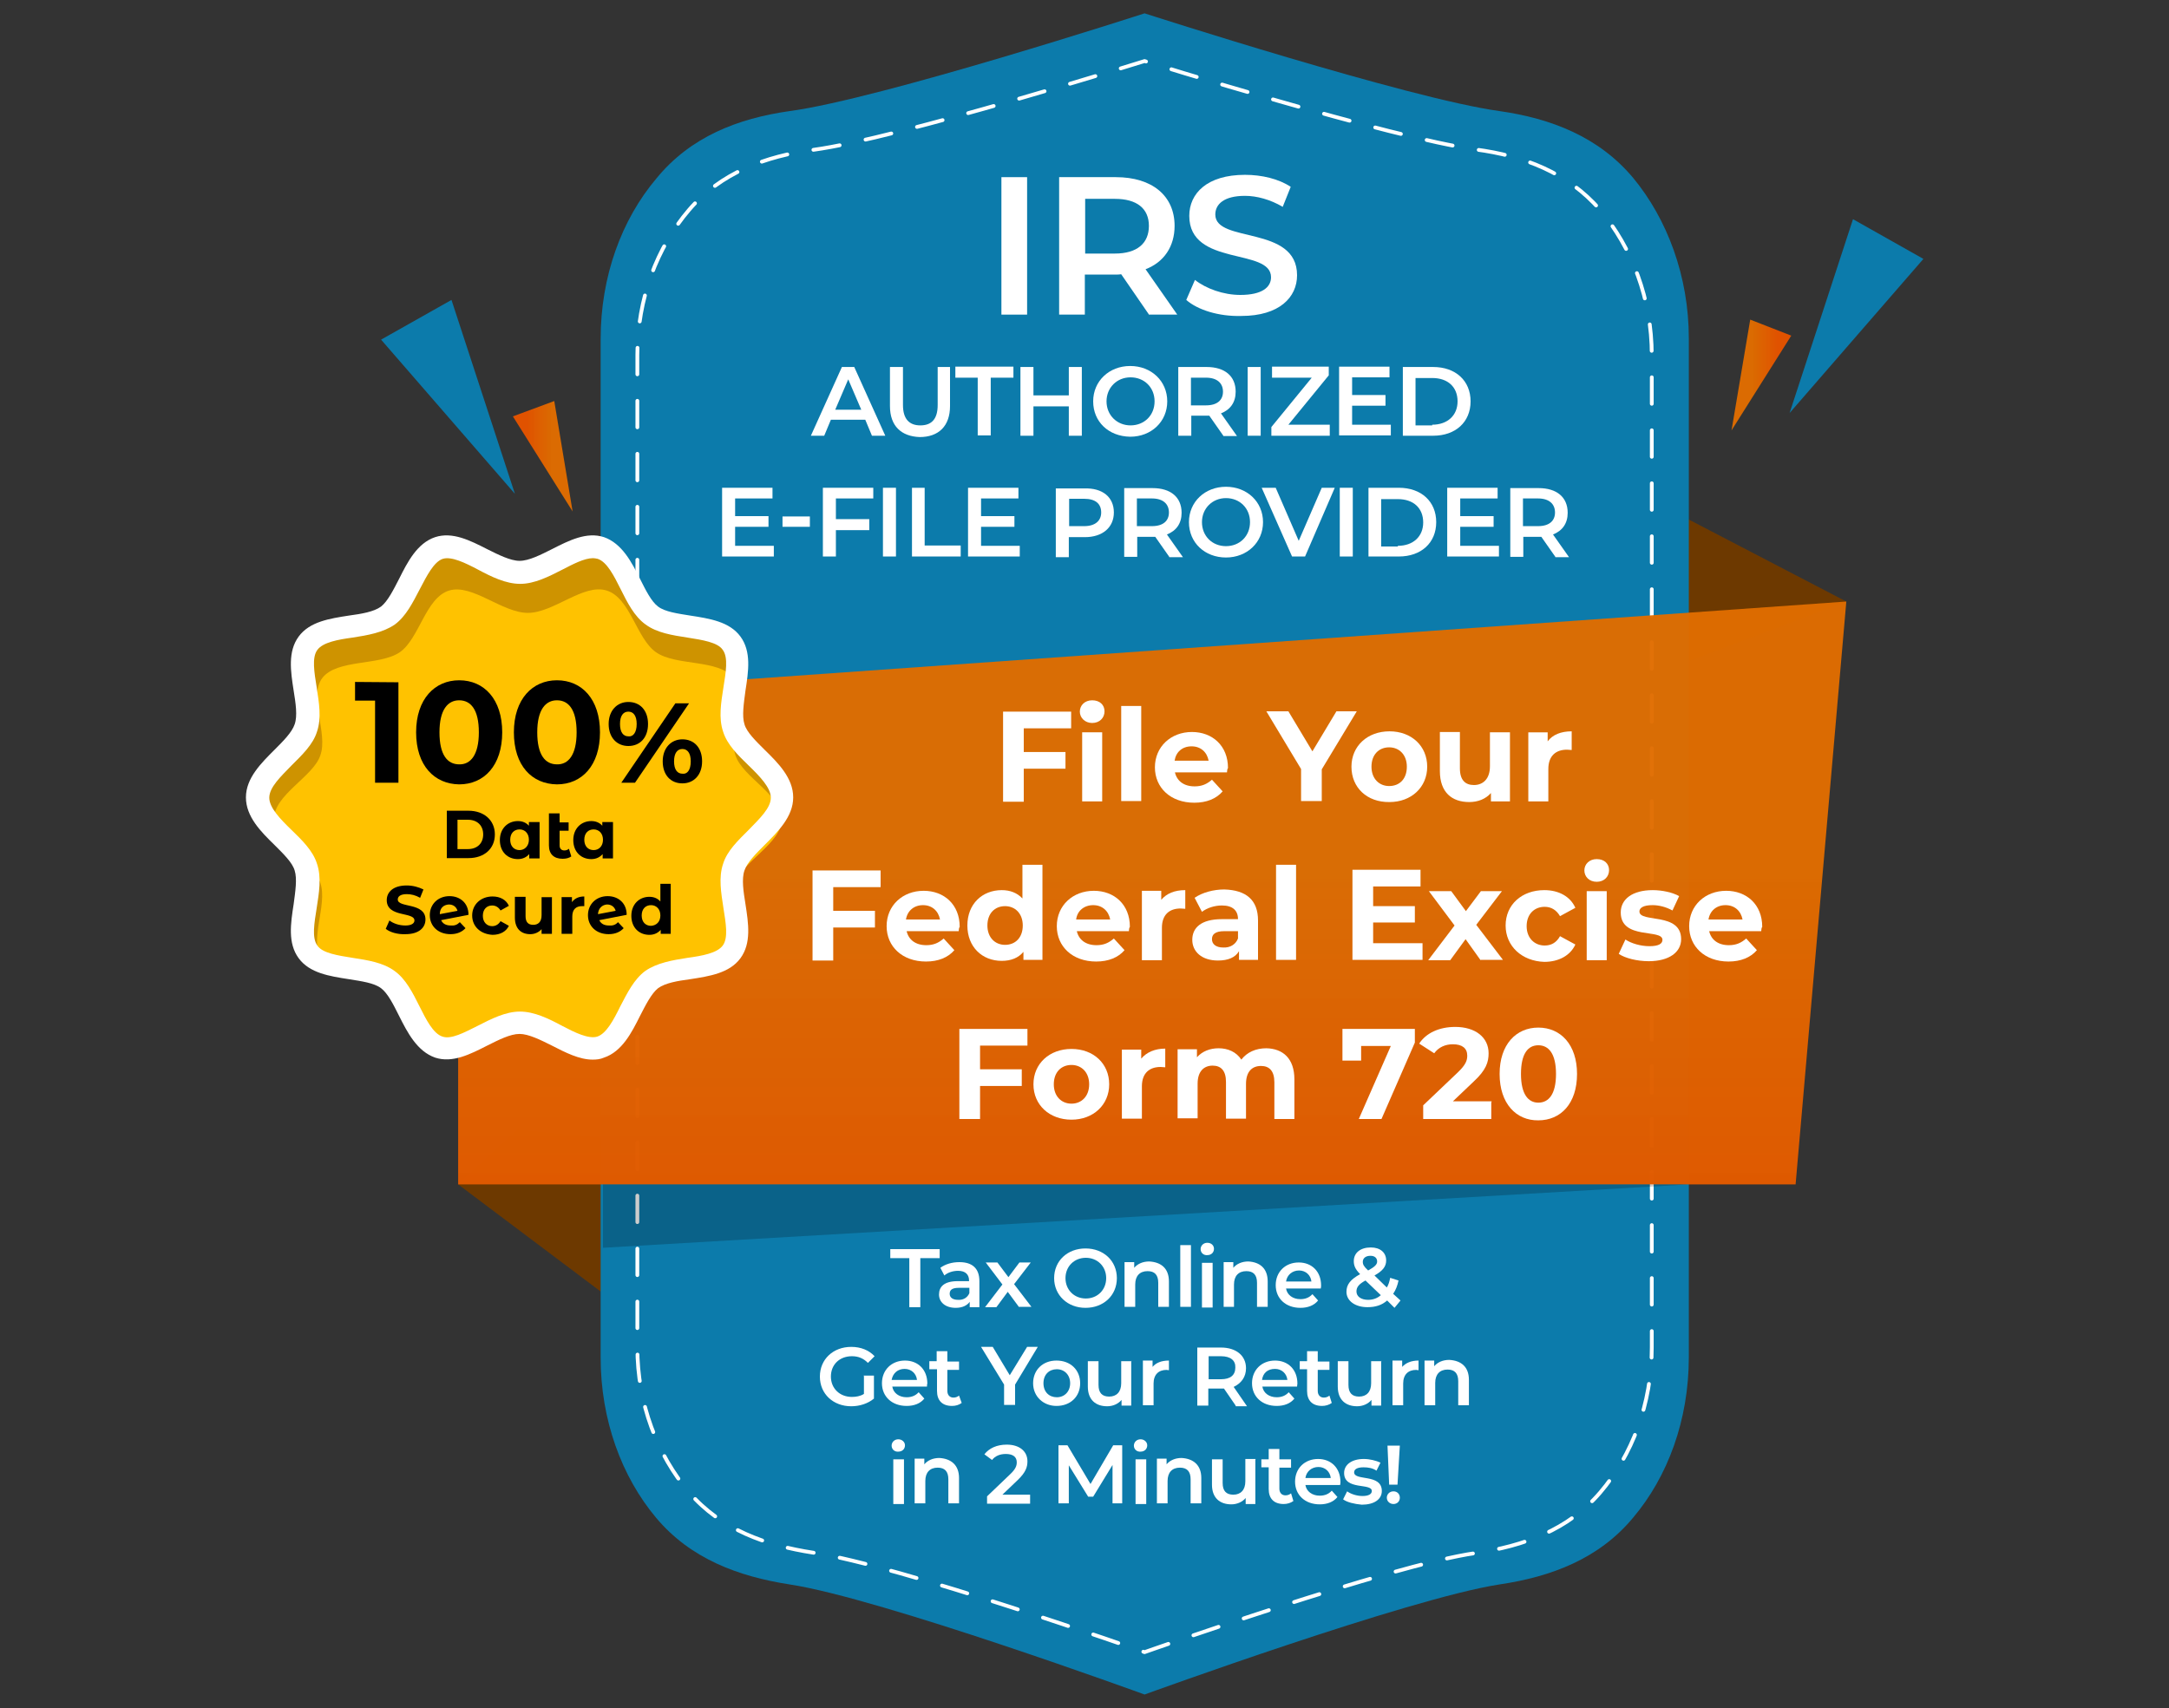 <?xml version="1.0" encoding="utf-8"?>
<!-- Generator: Adobe Illustrator 25.4.0, SVG Export Plug-In . SVG Version: 6.00 Build 0)  -->
<svg version="1.1" id="Layer_1" xmlns="http://www.w3.org/2000/svg" xmlns:xlink="http://www.w3.org/1999/xlink" x="0px" y="0px"
	 viewBox="0 0 650 512" style="enable-background:new 0 0 650 512;" xml:space="preserve">
<rect x="0" y="0" width="650" height="512" fill="#333333" stroke="none"/>
<style type="text/css">
	.st0{fill:#6D3900;}
	.st1{fill:#0C7BAB;}
	.st2{fill:none;stroke:#FFFFFF;stroke-width:1.133;stroke-linecap:round;stroke-linejoin:round;stroke-dasharray:7.941,7.941;}
	.st3{fill:url(#SVGID_1_);}
	.st4{fill:url(#SVGID_00000076571475345661716570000017876797868007850131_);}
	.st5{fill:url(#SVGID_00000021832184443324200570000001114801199722809528_);}
	.st6{fill:#CE9300;}
	.st7{fill:#FFC200;}
	.st8{fill:#FFFFFF;}
	.st9{opacity:0.2;}
</style>
<g>
	<g>
		<g>
			<polygon class="st0" points="137.3,355 223.1,419.5 223.6,345.4 155,338.7 			"/>
			<polygon class="st0" points="553.3,180.3 441.9,122.3 452.3,218.4 			"/>
			<path class="st1" d="M236.6,33.3C263.7,29.7,343,4,343,4s79.3,25.6,106.4,29.3c15.4,2.2,29.7,7.7,40,20
				c10.2,12.3,16.7,29.5,16.7,48.1v152.6v152.8c0,18.8-6.3,35.8-16.7,48.1c-10.2,12.3-24.5,17.7-40,20c-27.3,4.2-106.4,33-106.4,33
				s-79.2-28.9-106.4-33c-15.4-2.4-29.7-7.7-40-20S180,425.6,180,406.9V254.2V101.6c0-18.8,6.3-35.8,16.7-48.1
				C206.9,41,221.1,35.5,236.6,33.3z"/>
			<g>
				<path class="st2" d="M243.8,44.9C269,41.5,343,18.3,343,18.3s74,23.1,99.2,26.5c14.4,1.9,27.6,6.9,37.3,18.1
					C489,74.2,495,89.5,495,106.5v159.7v137.7c0,16.9-5.9,32.3-15.5,43.5c-9.6,11.2-22.9,16-37.3,18.1
					c-25.4,3.6-99.2,29.7-99.2,29.7s-73.9-26.1-99.2-29.8c-14.4-2.2-27.6-6.9-37.3-18.1c-9.5-11.2-15.5-26.5-15.5-43.5V266.1V106.4
					c0-16.9,5.9-32.3,15.5-43.5C216,51.8,229.4,46.8,243.8,44.9z"/>
			</g>
			<g>
				<polygon class="st1" points="536.3,123.8 576.4,77.6 555.3,65.7 				"/>
				
					<linearGradient id="SVGID_1_" gradientUnits="userSpaceOnUse" x1="518.928" y1="399.467" x2="536.826" y2="399.467" gradientTransform="matrix(1 0 0 -1 0 511.89)">
					<stop  offset="0.361" style="stop-color:#E06C00;stop-opacity:0.97"/>
					<stop  offset="0.772" style="stop-color:#E05200"/>
				</linearGradient>
				<polygon class="st3" points="518.9,129 536.8,100.6 524.5,95.8 				"/>
			</g>
			<g>
				<polygon class="st1" points="154.3,148 114.2,101.8 135.3,89.9 				"/>
				
					<linearGradient id="SVGID_00000049928337575977936570000000302608187029227919_" gradientUnits="userSpaceOnUse" x1="379.049" y1="375.169" x2="396.947" y2="375.169" gradientTransform="matrix(-1 0 0 -1 550.674 511.89)">
					<stop  offset="0.361" style="stop-color:#E06C00;stop-opacity:0.97"/>
					<stop  offset="0.772" style="stop-color:#E05200"/>
				</linearGradient>
				<polygon style="fill:url(#SVGID_00000049928337575977936570000000302608187029227919_);" points="171.6,153.3 153.7,124.8 
					166.1,120.2 				"/>
			</g>
			
				<linearGradient id="SVGID_00000091004637952792296060000017427376138542020744_" gradientUnits="userSpaceOnUse" x1="186.708" y1="367.093" x2="186.708" y2="42.861" gradientTransform="matrix(-1 0 0 -1 531.984 511.89)">
				<stop  offset="0.361" style="stop-color:#E06C00;stop-opacity:0.97"/>
				<stop  offset="0.772" style="stop-color:#E05200"/>
			</linearGradient>
			<polygon style="fill:url(#SVGID_00000091004637952792296060000017427376138542020744_);" points="137.3,355 538.1,355 
				553.3,180.3 137.3,209.7 			"/>
			<g>
				<g>
					<path class="st6" d="M77.2,239.1c0,7.9,12.1,13.7,14.4,20.8c2.4,7.4-3.9,19.3,0.6,25.4c4.5,6.2,17.8,3.9,23.9,8.4
						c6.1,4.4,7.9,17.8,15.4,20.2c7.1,2.3,16.4-7.4,24.2-7.4c7.9,0,17.2,9.6,24.2,7.4c7.4-2.4,9.2-15.7,15.4-20.2
						c6.2-4.5,19.5-2.2,23.9-8.4c4.4-6.1-1.8-18,0.6-25.4c2.3-7.1,14.4-13,14.4-20.8c0-7.9-12.1-13.7-14.4-20.8
						c-2.4-7.4,3.9-19.3-0.6-25.4c-4.5-6.2-17.8-3.9-23.9-8.4c-6.1-4.4-7.9-17.8-15.4-20.2c-7.1-2.3-16.4,7.4-24.2,7.4
						c-7.9,0-17.2-9.6-24.2-7.4c-7.4,2.4-9.2,15.7-15.4,20.2c-6.2,4.5-19.5,2.2-23.9,8.4c-4.4,6.1,1.8,18-0.6,25.4
						C89.3,225.4,77.2,231.3,77.2,239.1z"/>
					<path class="st7" d="M82.1,245.5c0,7.2,11.8,12.6,13.9,19.1c2.3,6.8-3.7,17.7,0.6,23.2c4.4,5.7,17.2,3.5,23.2,7.7
						c5.9,4.1,7.7,16.3,14.8,18.5c6.9,2.2,15.9-6.7,23.6-6.7c7.6,0,16.7,8.8,23.6,6.7c7.1-2.2,8.9-14.4,14.8-18.5
						c6-4.1,18.8-2,23.2-7.7c4.3-5.7-1.8-16.5,0.6-23.2c2.3-6.6,13.9-11.9,13.9-19.1s-11.8-12.6-13.9-19.1
						c-2.3-6.8,3.7-17.7-0.6-23.2c-4.4-5.7-17.2-3.5-23.2-7.7c-5.9-4.1-7.7-16.3-14.8-18.5c-6.9-2.2-15.9,6.7-23.6,6.7
						s-16.7-8.8-23.6-6.7c-7.1,2.2-8.9,14.4-14.8,18.5c-6,4.1-18.8,2-23.2,7.7c-4.3,5.7,1.8,16.5-0.6,23.2
						C93.9,232.8,82.1,238.2,82.1,245.5z"/>
					<g>
						<path class="st8" d="M177.6,317.6c1.1,0,2.3-0.1,3.4-0.6c5.4-1.8,8.3-7.5,10.8-12.5c1.7-3.3,3.4-6.7,5.4-8.3
							c2.2-1.6,5.9-2.2,9.6-2.7c5.8-0.9,11.8-1.8,15.1-6.3c3.3-4.5,2.4-10.4,1.5-16.2c-0.6-3.7-1.2-7.6-0.3-10.1
							c0.8-2.4,3.4-5,6-7.6c4-4,8.6-8.5,8.6-14.3s-4.5-10.3-8.6-14.3c-2.6-2.6-5.3-5.2-6-7.6c-0.8-2.5-0.2-6.3,0.3-10.1
							c0.9-5.8,1.8-11.7-1.5-16.2c-3.3-4.5-9.3-5.4-15.1-6.3c-3.7-0.6-7.5-1.1-9.6-2.7c-2-1.5-3.7-4.9-5.4-8.3
							c-2.5-5-5.4-10.6-10.8-12.5c-5.2-1.7-10.5,1-15.6,3.6c-3.4,1.7-6.9,3.5-9.7,3.5c-2.7,0-6.3-1.8-9.7-3.5
							c-5.1-2.6-10.4-5.3-15.6-3.6c-5.4,1.8-8.3,7.5-10.8,12.5c-1.7,3.3-3.4,6.7-5.4,8.3c-2.2,1.6-5.9,2.2-9.6,2.7
							c-5.8,0.9-11.8,1.8-15.1,6.3c-3.3,4.5-2.4,10.4-1.5,16.2c0.6,3.7,1.2,7.6,0.3,10.1c-0.8,2.4-3.4,5-6,7.6
							c-4,4-8.6,8.5-8.6,14.3s4.5,10.3,8.6,14.3c2.6,2.6,5.3,5.2,6,7.6c0.8,2.5,0.2,6.3-0.3,10.1c-0.9,5.8-1.8,11.7,1.5,16.2
							c3.3,4.5,9.3,5.4,15.1,6.3c3.7,0.6,7.5,1.1,9.6,2.7c2,1.5,3.7,4.9,5.4,8.3c2.5,5,5.4,10.6,10.8,12.5c5.2,1.7,10.5-1,15.6-3.6
							c3.4-1.7,6.9-3.5,9.7-3.5c2.7,0,6.3,1.8,9.7,3.5C169.5,315.5,173.6,317.6,177.6,317.6z M177.7,167.3c0.5,0,0.9,0.1,1.4,0.2
							c2.8,0.9,4.9,5.1,6.9,9.1c2,4,4.1,8.2,7.5,10.6c3.4,2.5,8,3.2,12.5,3.9c4.4,0.7,9.1,1.4,10.6,3.7c1.7,2.3,0.9,6.8,0.2,11.2
							c-0.7,4.5-1.5,9.2-0.1,13.3c1.2,3.9,4.5,7.1,7.7,10.2c3.3,3.2,6.6,6.6,6.6,9.6c0,3.1-3.4,6.3-6.6,9.6
							c-3.2,3.2-6.5,6.3-7.7,10.2c-1.4,4.1-0.6,8.7,0.1,13.3c0.7,4.4,1.5,8.9-0.2,11.2c-1.7,2.3-6.2,3.1-10.6,3.7
							c-4.5,0.7-9.1,1.5-12.6,3.9c-3.4,2.5-5.4,6.6-7.5,10.6c-2,4.1-4.2,8.2-6.9,9.1c-2.6,0.8-6.7-1.2-10.5-3.2
							c-4.1-2.2-8.4-4.3-12.7-4.3c-4.3,0-8.6,2.2-12.7,4.3c-4,2-7.9,4.1-10.5,3.2c-2.8-0.9-4.9-5.1-6.9-9.1c-2-4-4.1-8.2-7.5-10.6
							c-3.4-2.5-8-3.2-12.5-3.9c-4.4-0.7-9.1-1.4-10.6-3.7c-1.7-2.3-0.9-6.8-0.2-11.2c0.7-4.5,1.5-9.2,0.1-13.3
							c-1.2-3.9-4.5-7.1-7.7-10.2c-3.3-3.2-6.6-6.6-6.6-9.6c0-3.1,3.4-6.3,6.6-9.6c3.2-3.2,6.5-6.3,7.7-10.2
							c1.4-4.1,0.6-8.7-0.1-13.3c-0.7-4.4-1.5-8.9,0.2-11.2s6.2-3.1,10.6-3.7c4.5-0.7,9.1-1.5,12.6-3.9c3.4-2.5,5.4-6.6,7.5-10.6
							s4.2-8.2,6.9-9.1c2.6-0.8,6.7,1.2,10.5,3.2c4.1,2.2,8.4,4.3,12.7,4.3c4.3,0,8.6-2.2,12.7-4.3
							C171.7,169.1,175.1,167.3,177.7,167.3z"/>
					</g>
				</g>
			</g>
		</g>
	</g>
	<g>
		<path class="st8" d="M306.8,218.3v7.1h12.5v5h-12.5v9.9h-6.2v-27h20.4v5L306.8,218.3L306.8,218.3z"/>
		<path class="st8" d="M323.6,213.3c0-1.9,1.5-3.4,3.7-3.4c2.3,0,3.7,1.4,3.7,3.3c0,2-1.5,3.5-3.7,3.5
			C325.1,216.7,323.6,215.1,323.6,213.3z M324.3,219.5h6v20.7h-6V219.5z"/>
		<path class="st8" d="M336,211.6h6v28.5h-6V211.6z"/>
		<path class="st8" d="M367.7,231.5h-15.6c0.6,2.6,2.7,4.2,5.9,4.2c2.2,0,3.7-0.7,5.2-2l3.2,3.5c-1.9,2.2-4.8,3.4-8.5,3.4
			c-7.1,0-11.8-4.5-11.8-10.6c0-6.2,4.8-10.6,11.1-10.6c6.1,0,10.8,4.1,10.8,10.8C367.8,230.4,367.7,231.1,367.7,231.5z M352,228
			h10.2c-0.5-2.6-2.4-4.3-5.1-4.3C354.3,223.7,352.4,225.4,352,228z"/>
		<path class="st8" d="M396.1,230.6v9.5h-6.2v-9.6l-10.4-17.3h6.6l7.2,12l7.2-12h6.1L396.1,230.6z"/>
		<path class="st8" d="M405,229.8c0-6.2,4.8-10.6,11.4-10.6c6.6,0,11.3,4.4,11.3,10.6c0,6.2-4.8,10.6-11.3,10.6
			C409.7,240.5,405,236.1,405,229.8z M421.6,229.8c0-3.6-2.3-5.8-5.3-5.8c-3.1,0-5.3,2.2-5.3,5.8s2.3,5.8,5.3,5.8
			C419.4,235.6,421.6,233.5,421.6,229.8z"/>
		<path class="st8" d="M452.5,219.5v20.7h-5.7v-2.5c-1.6,1.8-3.9,2.7-6.5,2.7c-5.2,0-8.8-2.9-8.8-9.3v-11.7h6v10.9
			c0,3.5,1.6,5,4.2,5c2.7,0,4.8-1.8,4.8-5.6v-10.2h6V219.5z"/>
		<path class="st8" d="M471,219.2v5.6c-0.5,0-0.9-0.1-1.4-0.1c-3.3,0-5.6,1.8-5.6,5.8v9.7h-6v-20.7h5.8v2.7
			C465.3,220.2,467.8,219.2,471,219.2z"/>
		<path class="st8" d="M249.7,265.9v7.1h12.5v5h-12.5v9.9h-6.2v-27h20.4v5H249.7L249.7,265.9z"/>
		<path class="st8" d="M287.3,279.1h-15.6c0.6,2.6,2.7,4.2,5.9,4.2c2.2,0,3.7-0.7,5.2-2l3.2,3.5c-1.9,2.2-4.8,3.4-8.5,3.4
			c-7.1,0-11.8-4.5-11.8-10.6c0-6.2,4.8-10.6,11.1-10.6c6.1,0,10.8,4.1,10.8,10.8C287.4,278,287.3,278.7,287.3,279.1z M271.5,275.6
			h10.2c-0.5-2.6-2.4-4.3-5.1-4.3C273.9,271.3,271.9,273,271.5,275.6z"/>
		<path class="st8" d="M312.4,259.2v28.5h-5.7v-2.4c-1.5,1.8-3.7,2.7-6.5,2.7c-5.9,0-10.3-4.2-10.3-10.6c0-6.5,4.5-10.6,10.3-10.6
			c2.5,0,4.6,0.8,6.2,2.5v-10.1L312.4,259.2L312.4,259.2z M306.5,277.4c0-3.6-2.3-5.8-5.3-5.8c-3.1,0-5.3,2.2-5.3,5.8
			c0,3.6,2.3,5.8,5.3,5.8C304.3,283.2,306.5,281,306.5,277.4z"/>
		<path class="st8" d="M338.3,279.1h-15.6c0.6,2.6,2.7,4.2,5.9,4.2c2.2,0,3.7-0.7,5.2-2l3.2,3.5c-1.9,2.2-4.8,3.4-8.5,3.4
			c-7.1,0-11.8-4.5-11.8-10.6c0-6.2,4.8-10.6,11.1-10.6c6.1,0,10.8,4.1,10.8,10.8C338.4,278,338.3,278.7,338.3,279.1z M322.5,275.6
			h10.2c-0.5-2.6-2.4-4.3-5.1-4.3C324.9,271.3,322.8,273,322.5,275.6z"/>
		<path class="st8" d="M355.2,266.8v5.6c-0.5,0-0.9-0.1-1.4-0.1c-3.3,0-5.6,1.8-5.6,5.8v9.7h-6V267h5.8v2.7
			C349.6,267.8,352,266.8,355.2,266.8z"/>
		<path class="st8" d="M377,275.9v11.8h-5.7v-2.6c-1.1,1.9-3.3,2.8-6.3,2.8c-4.9,0-7.7-2.7-7.7-6.2c0-3.6,2.6-6.2,8.9-6.2h4.8
			c0-2.6-1.6-4.1-4.8-4.1c-2.2,0-4.4,0.7-6,1.9l-2.2-4.2c2.3-1.6,5.7-2.5,8.9-2.5C373.4,266.8,377,269.7,377,275.9z M371,281.3v-2.2
			h-4.1c-2.8,0-3.7,1-3.7,2.4c0,1.5,1.2,2.5,3.4,2.5C368.6,284.1,370.3,283.1,371,281.3z"/>
		<path class="st8" d="M382.4,259.2h6v28.5h-6V259.2z"/>
		<path class="st8" d="M426.3,282.7v5h-21v-27h20.4v5h-14.2v5.9H424v4.9h-12.5v6.2L426.3,282.7L426.3,282.7z"/>
		<path class="st8" d="M443.7,287.8l-4.5-6.3l-4.6,6.3H428l7.9-10.4l-7.7-10.3h6.7l4.4,6l4.5-6h6.3l-7.7,10.1l8,10.5h-6.8V287.8z"/>
		<path class="st8" d="M451.2,277.4c0-6.2,4.8-10.6,11.6-10.6c4.3,0,7.8,1.9,9.3,5.3l-4.6,2.5c-1.1-1.9-2.7-2.8-4.6-2.8
			c-3.1,0-5.4,2.2-5.4,5.8s2.4,5.8,5.4,5.8c1.9,0,3.5-0.8,4.6-2.8l4.6,2.5c-1.5,3.3-5,5.2-9.3,5.2
			C456.1,288.1,451.2,283.6,451.2,277.4z"/>
		<path class="st8" d="M474.8,260.9c0-1.9,1.5-3.4,3.7-3.4c2.3,0,3.7,1.4,3.7,3.3c0,2-1.5,3.5-3.7,3.5
			C476.2,264.3,474.8,262.7,474.8,260.9z M475.5,267.1h6v20.7h-6V267.1z"/>
		<path class="st8" d="M485.1,285.9l2-4.3c1.8,1.2,4.6,2,7.2,2c2.7,0,3.9-0.7,3.9-1.9c0-3.4-12.5,0.1-12.5-8.2c0-4,3.5-6.7,9.6-6.7
			c2.8,0,6,0.7,7.9,1.8l-2,4.3c-2-1.1-4.1-1.6-6-1.6c-2.7,0-3.9,0.8-3.9,1.9c0,3.5,12.5,0.1,12.5,8.3c0,3.9-3.6,6.6-9.7,6.6
			C490.6,288.1,487,287.2,485.1,285.9z"/>
		<path class="st8" d="M527.8,279.1h-15.6c0.6,2.6,2.7,4.2,5.9,4.2c2.2,0,3.7-0.7,5.2-2l3.2,3.5c-1.9,2.2-4.8,3.4-8.5,3.4
			c-7.1,0-11.8-4.5-11.8-10.6c0-6.2,4.8-10.6,11.1-10.6c6.1,0,10.8,4.1,10.8,10.8C527.9,278,527.8,278.7,527.8,279.1z M512,275.6
			h10.2c-0.5-2.6-2.4-4.3-5.1-4.3C514.4,271.3,512.4,273,512,275.6z"/>
		<path class="st8" d="M293.7,313.4v7.1h12.5v5h-12.5v9.9h-6.2v-27h20.4v5H293.7z"/>
		<path class="st8" d="M309.7,325c0-6.2,4.8-10.6,11.4-10.6c6.6,0,11.3,4.4,11.3,10.6c0,6.2-4.8,10.6-11.3,10.6
			C314.5,335.6,309.7,331.2,309.7,325z M326.4,325c0-3.6-2.3-5.8-5.3-5.8c-3.1,0-5.3,2.2-5.3,5.8s2.3,5.8,5.3,5.8
			C324.1,330.8,326.4,328.6,326.4,325z"/>
		<path class="st8" d="M349.2,314.3v5.6c-0.5,0-0.9-0.1-1.4-0.1c-3.3,0-5.6,1.8-5.6,5.8v9.7h-6v-20.7h5.8v2.7
			C343.6,315.4,346.1,314.3,349.2,314.3z"/>
		<path class="st8" d="M387.9,323.5v11.9h-6v-11c0-3.4-1.5-4.9-4-4.9c-2.7,0-4.5,1.7-4.5,5.4v10.4h-6v-11c0-3.4-1.5-4.9-4-4.9
			c-2.6,0-4.5,1.7-4.5,5.4v10.4h-6v-20.7h5.8v2.4c1.6-1.8,3.9-2.7,6.5-2.7c2.8,0,5.3,1.1,6.8,3.4c1.7-2.2,4.3-3.4,7.5-3.4
			C384.4,314.3,387.9,317.2,387.9,323.5z"/>
		<path class="st8" d="M424,308.4v4.1l-10,22.9h-6.8l9.6-21.9h-8.9v4.4h-5.6v-9.5L424,308.4L424,308.4z"/>
		<path class="st8" d="M446.9,330.3v5.1h-20.4v-4.1l10.4-9.9c2.4-2.3,2.8-3.6,2.8-5c0-2.2-1.5-3.4-4.3-3.4c-2.3,0-4.3,0.9-5.6,2.7
			l-4.5-2.9c2-3.1,5.9-5,10.8-5c6,0,10,3.1,10,7.9c0,2.6-0.7,5-4.5,8.5l-6.2,5.9h11.6V330.3z"/>
		<path class="st8" d="M449.4,321.9c0-8.9,5-13.9,11.6-13.9c6.7,0,11.6,5.1,11.6,13.9c0,8.9-4.9,13.9-11.6,13.9
			C454.4,335.9,449.4,330.8,449.4,321.9z M466.3,321.9c0-6.1-2.2-8.6-5.3-8.6c-3.1,0-5.2,2.5-5.2,8.6c0,6.1,2.2,8.6,5.2,8.6
			C464.1,330.5,466.3,328,466.3,321.9z"/>
	</g>
	<g>
		<path d="M119.4,204.5v30.1h-7V210h-6v-5.6L119.4,204.5L119.4,204.5z"/>
		<path d="M124.7,219.5c0-10,5.6-15.6,12.9-15.6c7.5,0,12.9,5.7,12.9,15.6s-5.4,15.6-12.9,15.6C130.2,235,124.7,229.5,124.7,219.5z
			 M143.5,219.5c0-6.8-2.4-9.6-5.9-9.6c-3.4,0-5.9,2.8-5.9,9.6s2.4,9.6,5.9,9.6C141,229.2,143.5,226.3,143.5,219.5z"/>
		<path d="M154,219.5c0-10,5.6-15.6,12.9-15.6c7.5,0,12.9,5.7,12.9,15.6s-5.4,15.6-12.9,15.6C159.4,235,154,229.5,154,219.5z
			 M172.8,219.5c0-6.8-2.4-9.6-5.9-9.6c-3.4,0-5.9,2.8-5.9,9.6s2.4,9.6,5.9,9.6C170.3,229.2,172.8,226.3,172.8,219.5z"/>
		<path d="M182.4,217c0-4,2.5-6.6,5.9-6.6c3.5,0,5.9,2.5,5.9,6.6c0,4.1-2.4,6.6-5.9,6.6C184.9,223.6,182.4,221.1,182.4,217z
			 M190.8,217c0-2.5-1-3.7-2.5-3.7c-1.5,0-2.5,1.2-2.5,3.7s1,3.7,2.5,3.7C189.7,220.9,190.8,219.6,190.8,217z M202.4,210.8h4.1
			l-16.2,23.8h-4.1L202.4,210.8z M198.6,228.2c0-4,2.5-6.6,5.9-6.6c3.5,0,5.9,2.5,5.9,6.6c0,4.1-2.5,6.6-5.9,6.6
			C201,234.8,198.6,232.3,198.6,228.2z M207,228.2c0-2.5-1-3.7-2.5-3.7c-1.5,0-2.5,1.2-2.5,3.7s1,3.7,2.5,3.7
			C205.9,232.1,207,230.9,207,228.2z"/>
		<path d="M133.9,243h6.5c4.6,0,7.9,2.8,7.9,7.1s-3.2,7.1-7.9,7.1h-6.5V243z M140.2,254.5c2.8,0,4.6-1.7,4.6-4.4s-1.8-4.4-4.6-4.4
			h-3.1v8.8L140.2,254.5L140.2,254.5z"/>
		<path d="M161.7,246.3v11h-3.1V256c-0.8,0.9-1.9,1.5-3.4,1.5c-3.1,0-5.4-2.2-5.4-5.7c0-3.5,2.4-5.7,5.4-5.7c1.4,0,2.5,0.5,3.3,1.4
			v-1.1h3.2V246.3z M158.5,251.7c0-1.9-1.2-3.1-2.8-3.1c-1.6,0-2.8,1.1-2.8,3.1s1.2,3.1,2.8,3.1
			C157.2,254.8,158.5,253.6,158.5,251.7z"/>
		<path d="M171.2,256.7c-0.7,0.5-1.6,0.7-2.6,0.7c-2.6,0-4.1-1.4-4.1-4v-9.6h3.2v2.7h2.7v2.5h-2.7v4.4c0,0.9,0.5,1.5,1.4,1.5
			c0.5,0,0.9-0.1,1.4-0.5L171.2,256.7z"/>
		<path d="M183.7,246.3v11h-3.1V256c-0.8,0.9-1.9,1.5-3.4,1.5c-3.1,0-5.4-2.2-5.4-5.7c0-3.5,2.4-5.7,5.4-5.7c1.4,0,2.5,0.5,3.3,1.4
			v-1.1h3.2V246.3z M180.7,251.7c0-1.9-1.2-3.1-2.8-3.1s-2.8,1.1-2.8,3.1s1.2,3.1,2.8,3.1S180.7,253.6,180.7,251.7z"/>
		<path d="M115.6,278.4l1.1-2.5c1.2,0.9,2.9,1.5,4.8,1.5c1.9,0,2.7-0.7,2.7-1.5c0-2.7-8.3-0.8-8.3-6.1c0-2.4,1.9-4.4,6-4.4
			c1.8,0,3.6,0.5,5,1.2l-1,2.5c-1.4-0.8-2.7-1.1-4-1.1c-1.9,0-2.7,0.7-2.7,1.6c0,2.6,8.3,0.8,8.3,6c0,2.4-1.9,4.4-6,4.4
			C119.1,280.1,116.8,279.4,115.6,278.4z"/>
		<path d="M137.8,276.4l1.7,1.8c-1,1.1-2.5,1.8-4.5,1.8c-3.7,0-6.2-2.4-6.2-5.7s2.5-5.7,5.9-5.7c3.1,0,5.7,2,5.7,5.6l-8.2,1.6
			c0.5,1.1,1.5,1.6,2.9,1.6C136.2,277.5,137,277.2,137.8,276.4z M131.8,274l5.3-1c-0.3-1.1-1.2-1.9-2.6-1.9
			C132.9,271.2,131.8,272.2,131.8,274z"/>
		<path d="M141.5,274.4c0-3.3,2.6-5.7,6.1-5.7c2.3,0,4.1,1,4.9,2.8l-2.5,1.4c-0.6-1-1.5-1.5-2.5-1.5c-1.6,0-2.8,1.1-2.8,3.1
			c0,1.9,1.2,3.1,2.8,3.1c1,0,1.9-0.5,2.5-1.5l2.5,1.4c-0.8,1.7-2.6,2.7-4.9,2.7C144,280,141.5,277.7,141.5,274.4z"/>
		<path d="M165.4,268.9v11h-3.1v-1.4c-0.8,0.9-2,1.5-3.4,1.5c-2.7,0-4.6-1.6-4.6-5v-6.2h3.2v5.8c0,1.8,0.8,2.6,2.3,2.6
			s2.5-0.9,2.5-2.9v-5.4h3.2V268.9z"/>
		<path d="M175.1,268.7v2.9c-0.2,0-0.5,0-0.7,0c-1.7,0-2.9,0.9-2.9,3.1v5.2h-3.2v-11h3.1v1.5C172.2,269.3,173.4,268.7,175.1,268.7z"
			/>
		<path d="M185.2,276.4l1.7,1.8c-1,1.1-2.5,1.8-4.5,1.8c-3.7,0-6.2-2.4-6.2-5.7s2.5-5.7,5.9-5.7c3.1,0,5.7,2,5.7,5.6l-8.2,1.6
			c0.5,1.1,1.5,1.6,2.9,1.6C183.6,277.5,184.5,277.2,185.2,276.4z M179.2,274l5.3-1c-0.3-1.1-1.2-1.9-2.6-1.9
			C180.5,271.2,179.3,272.2,179.2,274z"/>
		<path d="M201,264.7v15.2H198v-1.2c-0.8,0.9-1.9,1.5-3.4,1.5c-3.1,0-5.4-2.2-5.4-5.7s2.4-5.7,5.4-5.7c1.4,0,2.5,0.5,3.3,1.4v-5.3
			h3.1V264.7z M197.9,274.4c0-1.9-1.2-3.1-2.8-3.1c-1.6,0-2.8,1.1-2.8,3.1s1.2,3.1,2.8,3.1C196.7,277.4,197.9,276.3,197.9,274.4z"/>
	</g>
	<g>
		<path class="st8" d="M300.1,53.1h7.7v41.2h-7.7V53.1z"/>
		<path class="st8" d="M344.4,94.4L336,82.2c-0.6,0.1-1,0.1-1.6,0.1h-9.3v12h-7.7V53.1h17c10.9,0,17.6,5.6,17.6,14.6
			c0,6.2-3.2,10.9-8.7,13l9.5,13.6H344.4z M334.1,59.6h-8.9V76h8.9c6.7,0,10.2-3.1,10.2-8.3S340.7,59.6,334.1,59.6z"/>
		<path class="st8" d="M355.5,89.9l2.6-6c3.3,2.6,8.5,4.5,13.6,4.5c6.5,0,9.2-2.3,9.2-5.3c0-8.9-24.5-3.1-24.5-18.4
			c0-6.7,5.3-12.3,16.7-12.3c5,0,10.1,1.2,13.7,3.6l-2.4,6c-3.7-2.2-7.8-3.3-11.3-3.3c-6.3,0-8.9,2.5-8.9,5.6
			c0,8.7,24.5,3.1,24.5,18.2c0,6.6-5.3,12.2-16.7,12.2C365.3,94.9,358.9,92.9,355.5,89.9z"/>
		<path class="st8" d="M259.3,125.8H249l-2,4.8h-4l9.3-20.6h3.7l9.3,20.6h-4L259.3,125.8z M258.1,122.8l-3.9-9.1l-3.9,9.1H258.1z"/>
		<path class="st8" d="M266.7,121.7V110h3.9v11.4c0,4.2,1.9,6.1,5.2,6.1s5.2-1.8,5.2-6.1V110h3.7v11.7c0,6-3.4,9.3-9.1,9.3
			C270.1,130.8,266.7,127.7,266.7,121.7z"/>
		<path class="st8" d="M293.1,113.2h-6.8v-3.3h17.4v3.3h-6.8v17.3h-3.9V113.2z"/>
		<path class="st8" d="M324.2,110v20.6h-3.9v-8.8h-10.6v8.8h-3.9V110h3.9v8.5h10.6V110C320.4,110,324.2,110,324.2,110z"/>
		<path class="st8" d="M327.6,120.3c0-6.1,4.8-10.6,11.1-10.6s11.1,4.5,11.1,10.6c0,6.1-4.8,10.6-11.1,10.6
			C332.2,130.8,327.6,126.4,327.6,120.3z M346,120.3c0-4.2-3.1-7.2-7.2-7.2s-7.2,3.1-7.2,7.2s3.1,7.2,7.2,7.2S346,124.5,346,120.3z"
			/>
		<path class="st8" d="M366.6,130.6l-4.2-6c-0.2,0-0.6,0-0.8,0h-4.6v6h-3.9V110h8.5c5.4,0,8.7,2.7,8.7,7.4c0,3.2-1.6,5.4-4.4,6.5
			l4.8,6.8H366.6z M361.4,113.2h-4.5v8.3h4.5c3.4,0,5.1-1.6,5.1-4.1S364.8,113.2,361.4,113.2z"/>
		<path class="st8" d="M373.9,110h3.9v20.6h-3.9V110z"/>
		<path class="st8" d="M398.5,127.3v3.3H381V128l12.1-14.8h-11.9v-3.3h17v2.6l-12.1,14.8H398.5z"/>
		<path class="st8" d="M416.8,127.3v3.2h-15.5v-20.6h15.1v3.2h-11.2v5.3h10v3.2h-10v5.7h11.7V127.3z"/>
		<path class="st8" d="M420.4,110h9.1c6.7,0,11.2,4.1,11.2,10.3s-4.5,10.3-11.2,10.3h-9.1V110z M429.2,127.3c4.6,0,7.6-2.8,7.6-7
			c0-4.3-2.9-7-7.6-7h-5v14.2h5V127.3z"/>
		<path class="st8" d="M231.9,163.6v3.2h-15.5v-20.6h15.1v3.2h-11.2v5.3h10v3.2h-10v5.7h11.7V163.6z"/>
		<path class="st8" d="M234.5,154.8h8.2v3.1h-8.2V154.8z"/>
		<path class="st8" d="M250.5,149.4v6.2h10v3.3h-10v7.9h-3.9v-20.6h15.1v3.2H250.5z"/>
		<path class="st8" d="M264.6,146.2h3.9v20.6h-3.9V146.2z"/>
		<path class="st8" d="M273.2,146.2h3.9v17.3h10.8v3.3h-14.6V146.2z"/>
		<path class="st8" d="M305.6,163.6v3.2h-15.5v-20.6h15.1v3.2H294v5.3h10v3.2h-10v5.7h11.7V163.6z"/>
		<path class="st8" d="M333.8,153.6c0,4.5-3.4,7.4-8.7,7.4h-4.8v6h-3.9v-20.6h8.5C330.4,146.2,333.8,149,333.8,153.6z M330,153.6
			c0-2.6-1.7-4.1-5.1-4.1h-4.5v8.2h4.5C328.2,157.7,330,156.1,330,153.6z"/>
		<path class="st8" d="M350.4,166.9l-4.2-6c-0.2,0-0.6,0-0.8,0h-4.6v6h-3.9v-20.6h8.5c5.4,0,8.7,2.7,8.7,7.4c0,3.2-1.6,5.4-4.4,6.5
			l4.8,6.8H350.4z M345.2,149.4h-4.5v8.3h4.5c3.4,0,5.1-1.6,5.1-4.1S348.6,149.4,345.2,149.4z"/>
		<path class="st8" d="M356.3,156.5c0-6.1,4.8-10.6,11.1-10.6s11.1,4.5,11.1,10.6c0,6.1-4.8,10.6-11.1,10.6S356.3,162.7,356.3,156.5
			z M374.6,156.5c0-4.2-3.1-7.2-7.2-7.2s-7.2,3.1-7.2,7.2c0,4.2,3.1,7.2,7.2,7.2S374.6,160.7,374.6,156.5z"/>
		<path class="st8" d="M400,146.2l-8.9,20.6h-3.9l-9.1-20.6h4.2l6.9,15.9l6.9-15.9H400z"/>
		<path class="st8" d="M401.5,146.2h3.9v20.6h-3.9V146.2z"/>
		<path class="st8" d="M410.1,146.2h9.1c6.7,0,11.2,4.1,11.2,10.3c0,6.2-4.5,10.3-11.2,10.3h-9.1V146.2z M418.9,163.6
			c4.6,0,7.6-2.8,7.6-7c0-4.3-2.9-7-7.6-7h-5v14.2h5V163.6z"/>
		<path class="st8" d="M449.2,163.6v3.2h-15.5v-20.6h15.1v3.2h-11.2v5.3h10v3.2h-10v5.7h11.7V163.6z"/>
		<path class="st8" d="M466.1,166.9l-4.2-6c-0.2,0-0.6,0-0.8,0h-4.6v6h-3.9v-20.6h8.5c5.4,0,8.7,2.7,8.7,7.4c0,3.2-1.6,5.4-4.4,6.5
			l4.8,6.8H466.1z M460.9,149.4h-4.5v8.3h4.5c3.4,0,5.1-1.6,5.1-4.1S464.3,149.4,460.9,149.4z"/>
	</g>
	<polygon class="st9" points="506.1,355 180.7,355 180.7,374 	"/>
	<g>
		<path class="st8" d="M272.6,377.1h-5.8v-2.7h14.8v2.7h-5.8v14.7h-3.3V377.1z"/>
		<path class="st8" d="M293.5,384v7.8h-2.9v-1.6c-0.8,1.1-2.2,1.8-4.2,1.8c-3.1,0-5-1.7-5-4s1.5-4,5.6-4h3.4v-0.2
			c0-1.8-1.1-2.9-3.3-2.9c-1.5,0-3.1,0.5-4.1,1.4l-1.2-2.3c1.5-1.1,3.5-1.7,5.7-1.7C291.4,378.3,293.5,380.2,293.5,384z
			 M290.5,387.6V386h-3.2c-2.2,0-2.7,0.8-2.7,1.8c0,1.1,0.9,1.8,2.5,1.8C288.6,389.7,289.9,389,290.5,387.6z"/>
		<path class="st8" d="M305.4,391.8l-3.4-4.6l-3.4,4.6h-3.4l5.2-6.8l-5-6.6h3.5l3.3,4.4l3.3-4.4h3.4l-5,6.5l5.2,6.8h-3.7V391.8z"/>
		<path class="st8" d="M315.9,383.1c0-5.2,4-8.9,9.4-8.9c5.4,0,9.4,3.7,9.4,8.9s-4,8.9-9.4,8.9C319.9,392,315.9,388.2,315.9,383.1z
			 M331.5,383.1c0-3.5-2.6-6.1-6.1-6.1c-3.5,0-6.1,2.6-6.1,6.1s2.6,6.1,6.1,6.1S331.5,386.6,331.5,383.1z"/>
		<path class="st8" d="M350.3,384.1v7.6h-3.2v-7.2c0-2.4-1.1-3.5-3.2-3.5c-2.3,0-3.7,1.4-3.7,4v6.7H337v-13.4h2.9v1.7
			c1-1.2,2.6-1.9,4.5-1.9C348,378.3,350.3,380.2,350.3,384.1z"/>
		<path class="st8" d="M353.7,373.2h3.2v18.5h-3.2V373.2z"/>
		<path class="st8" d="M359.8,374.4c0-1,0.8-1.9,2-1.9c1.2,0,2,0.8,2,1.8c0,1.1-0.8,1.9-2,1.9C360.7,376.3,359.8,375.5,359.8,374.4z
			 M360.2,378.5h3.2v13.4h-3.2V378.5z"/>
		<path class="st8" d="M379.9,384.1v7.6h-3.2v-7.2c0-2.4-1.1-3.5-3.2-3.5c-2.3,0-3.7,1.4-3.7,4v6.7h-3.1v-13.4h2.9v1.7
			c1-1.2,2.6-1.9,4.5-1.9C377.6,378.3,379.9,380.2,379.9,384.1z"/>
		<path class="st8" d="M395.8,386.2h-10.4c0.3,1.9,2,3.2,4.3,3.2c1.5,0,2.7-0.5,3.6-1.5l1.7,1.9c-1.2,1.5-3.1,2.2-5.3,2.2
			c-4.4,0-7.4-2.8-7.4-6.8c0-4,2.9-6.8,6.9-6.8c3.9,0,6.7,2.7,6.7,6.9C395.9,385.5,395.9,385.8,395.8,386.2z M385.4,384.1h7.6
			c-0.2-1.9-1.7-3.3-3.7-3.3S385.7,382.1,385.4,384.1z"/>
		<path class="st8" d="M417.9,392l-2.2-2.2c-1.6,1.4-3.5,2-5.9,2c-3.7,0-6.3-1.9-6.3-4.6c0-2.2,1.2-3.7,4.1-5.3
			c-1.5-1.5-1.9-2.6-1.9-3.9c0-2.5,2-4.1,5.1-4.1c2.8,0,4.6,1.5,4.6,3.9c0,1.8-1,3.1-3.5,4.5l3.7,3.6c0.5-0.8,0.8-1.8,1-2.9l2.5,0.8
			c-0.3,1.5-0.8,2.8-1.6,4l2.2,2L417.9,392z M413.8,388.2l-4.6-4.4c-2,1.1-2.7,2-2.7,3.3c0,1.5,1.4,2.5,3.5,2.5
			C411.5,389.6,412.8,389.1,413.8,388.2z M408.4,378.2c0,0.8,0.3,1.4,1.6,2.6c2-1.1,2.7-1.8,2.7-2.7c0-1-0.7-1.7-2-1.7
			C409.3,376.4,408.4,377.1,408.4,378.2z"/>
		<path class="st8" d="M258.8,412.3h3.1v6.9c-1.8,1.5-4.3,2.3-6.8,2.3c-5.4,0-9.4-3.7-9.4-8.9s4-8.9,9.4-8.9c2.9,0,5.3,1,7,2.8l-2,2
			c-1.4-1.4-2.9-2-4.8-2c-3.7,0-6.3,2.5-6.3,6.1c0,3.5,2.6,6.1,6.3,6.1c1.2,0,2.5-0.2,3.6-0.9v-5.4H258.8z"/>
		<path class="st8" d="M277.8,415.6h-10.4c0.3,1.9,2,3.2,4.3,3.2c1.5,0,2.7-0.5,3.6-1.5l1.7,1.9c-1.2,1.5-3.1,2.2-5.3,2.2
			c-4.4,0-7.4-2.8-7.4-6.8c0-4,2.9-6.8,6.9-6.8c3.9,0,6.7,2.7,6.7,6.9C277.8,414.9,277.8,415.3,277.8,415.6z M267.2,413.6h7.6
			c-0.2-1.9-1.7-3.3-3.7-3.3S267.6,411.5,267.2,413.6z"/>
		<path class="st8" d="M288.2,420.5c-0.8,0.6-1.8,0.9-2.9,0.9c-2.9,0-4.5-1.6-4.5-4.5v-6.5h-2.3V408h2.2V405h3.2v3.1h3.5v2.5h-3.5
			v6.3c0,1.2,0.7,2,1.8,2c0.7,0,1.2-0.2,1.7-0.6L288.2,420.5z"/>
		<path class="st8" d="M304.2,415v6.1h-3.3V415l-6.9-11.3h3.5l5.1,8.5l5.2-8.5h3.2L304.2,415z"/>
		<path class="st8" d="M309.6,414.6c0-4,2.9-6.8,7-6.8c4.2,0,7.1,2.8,7.1,6.8c0,4-2.9,6.8-7.1,6.8
			C312.7,421.4,309.6,418.6,309.6,414.6z M320.7,414.6c0-2.5-1.7-4.2-4-4.2c-2.3,0-4,1.6-4,4.2c0,2.6,1.7,4.2,4,4.2
			C319,418.8,320.7,417.1,320.7,414.6z"/>
		<path class="st8" d="M339,407.9v13.4h-2.9v-1.7c-1,1.2-2.6,1.9-4.3,1.9c-3.4,0-5.8-1.9-5.8-5.9V408h3.2v7.1c0,2.4,1.1,3.5,3.2,3.5
			c2.2,0,3.6-1.4,3.6-4V408h3.1V407.9z"/>
		<path class="st8" d="M350.3,407.8v2.9c-0.2,0-0.5-0.1-0.7-0.1c-2.4,0-3.9,1.4-3.9,4.1v6.5h-3.2v-13.4h2.9v1.9
			C346.4,408.5,348,407.8,350.3,407.8z"/>
		<path class="st8" d="M370.3,421.3l-3.5-5.1c-0.2,0-0.5,0-0.7,0h-4v5.1h-3.3v-17.4h7.1c4.5,0,7.5,2.4,7.5,6.2
			c0,2.6-1.4,4.5-3.7,5.6l4,5.8h-3.4V421.3z M365.9,406.5h-3.7v6.9h3.7c2.8,0,4.3-1.2,4.3-3.5C370.3,407.8,368.8,406.5,365.9,406.5z
			"/>
		<path class="st8" d="M388.7,415.6h-10.4c0.3,1.9,2,3.2,4.3,3.2c1.5,0,2.7-0.5,3.6-1.5l1.7,1.9c-1.2,1.5-3.1,2.2-5.3,2.2
			c-4.4,0-7.4-2.8-7.4-6.8c0-4,2.9-6.8,6.9-6.8c3.9,0,6.7,2.7,6.7,6.9C388.8,414.9,388.7,415.3,388.7,415.6z M378.2,413.6h7.6
			c-0.2-1.9-1.7-3.3-3.7-3.3C379.9,410.3,378.5,411.5,378.2,413.6z"/>
		<path class="st8" d="M399.1,420.5c-0.8,0.6-1.9,0.9-2.9,0.9c-2.9,0-4.5-1.6-4.5-4.5v-6.5h-2.2V408h2.2V405h3.2v3.1h3.5v2.5h-3.5
			v6.3c0,1.2,0.7,2,1.8,2c0.7,0,1.2-0.2,1.7-0.6L399.1,420.5z"/>
		<path class="st8" d="M413.9,407.9v13.4H411v-1.7c-1,1.2-2.6,1.9-4.3,1.9c-3.4,0-5.8-1.9-5.8-5.9V408h3.2v7.1
			c0,2.4,1.1,3.5,3.2,3.5c2.2,0,3.6-1.4,3.6-4V408h3.1V407.9z"/>
		<path class="st8" d="M425.1,407.8v2.9c-0.2,0-0.5-0.1-0.7-0.1c-2.4,0-3.9,1.4-3.9,4.1v6.5h-3.2v-13.4h2.9v1.9
			C421.3,408.5,422.9,407.8,425.1,407.8z"/>
		<path class="st8" d="M440.2,413.6v7.6H437v-7.2c0-2.4-1.1-3.5-3.2-3.5c-2.3,0-3.7,1.4-3.7,4v6.7h-3.2v-13.4h2.9v1.7
			c1-1.2,2.6-1.9,4.5-1.9C437.8,407.8,440.2,409.6,440.2,413.6z"/>
		<path class="st8" d="M267.2,433.3c0-1,0.8-1.9,2-1.9c1.1,0,2,0.8,2,1.8c0,1.1-0.8,1.9-2,1.9C268.1,435.2,267.2,434.4,267.2,433.3z
			 M267.7,437.4h3.2v13.4h-3.2V437.4z"/>
		<path class="st8" d="M287.4,443v7.6h-3.2v-7.2c0-2.4-1.1-3.5-3.2-3.5c-2.3,0-3.7,1.4-3.7,4v6.7h-3.2v-13.4h2.9v1.7
			c1-1.2,2.6-1.9,4.5-1.9C285,437.2,287.4,439.1,287.4,443z"/>
		<path class="st8" d="M308.7,448v2.7h-12.9v-2.2l6.9-6.6c1.7-1.6,2-2.6,2-3.6c0-1.6-1.1-2.5-3.3-2.5c-1.7,0-3.2,0.6-4.1,1.8
			l-2.3-1.7c1.4-1.8,3.7-2.9,6.7-2.9c3.7,0,6.2,1.9,6.2,5c0,1.7-0.5,3.3-2.9,5.6l-4.6,4.4L308.7,448L308.7,448z"/>
		<path class="st8" d="M333.4,450.7v-11.6l-5.8,9.5h-1.5l-5.8-9.4v11.4h-3.1v-17.4h2.7l6.9,11.6l6.8-11.6h2.7v17.4H333.4z"/>
		<path class="st8" d="M339.8,433.3c0-1,0.8-1.9,2-1.9c1.1,0,2,0.8,2,1.8c0,1.1-0.8,1.9-2,1.9C340.7,435.2,339.8,434.4,339.8,433.3z
			 M340.3,437.4h3.2v13.4h-3.2V437.4L340.3,437.4z"/>
		<path class="st8" d="M360,443v7.6h-3.2v-7.2c0-2.4-1.1-3.5-3.2-3.5c-2.3,0-3.7,1.4-3.7,4v6.7h-3.2v-13.4h2.9v1.7
			c1-1.2,2.6-1.9,4.5-1.9C357.6,437.2,360,439.1,360,443z"/>
		<path class="st8" d="M376.2,437.4v13.4h-2.9V449c-1,1.2-2.6,1.9-4.3,1.9c-3.4,0-5.8-1.9-5.8-5.9v-7.6h3.2v7.1
			c0,2.4,1.1,3.5,3.2,3.5c2.2,0,3.6-1.4,3.6-4v-6.7h3.1V437.4z"/>
		<path class="st8" d="M387.6,449.9c-0.8,0.6-1.9,0.9-2.9,0.9c-2.9,0-4.5-1.6-4.5-4.5v-6.5H378v-2.4h2.2v-3.1h3.2v3.1h3.5v2.5h-3.5
			v6.3c0,1.2,0.7,2,1.8,2c0.7,0,1.2-0.2,1.7-0.6L387.6,449.9z"/>
		<path class="st8" d="M401.6,445.1h-10.4c0.3,1.9,2,3.2,4.3,3.2c1.5,0,2.7-0.5,3.6-1.5l1.7,1.9c-1.2,1.5-3.1,2.2-5.3,2.2
			c-4.4,0-7.4-2.8-7.4-6.8c0-4,2.9-6.8,6.9-6.8c3.9,0,6.7,2.7,6.7,6.9C401.7,444.4,401.7,444.7,401.6,445.1z M391.2,443h7.6
			c-0.2-1.9-1.7-3.3-3.7-3.3S391.5,441,391.2,443z"/>
		<path class="st8" d="M402.5,449.4l1.2-2.4c1.1,0.8,2.9,1.4,4.6,1.4c1.9,0,2.8-0.6,2.8-1.5c0-2.5-8.3-0.1-8.3-5.4
			c0-2.5,2.3-4.2,5.9-4.2c1.8,0,3.7,0.5,5,1.1l-1.2,2.4c-1.2-0.8-2.5-1-3.9-1c-1.9,0-2.8,0.6-2.8,1.5c0,2.7,8.3,0.3,8.3,5.6
			c0,2.5-2.3,4.1-6,4.1C405.9,450.8,403.7,450.3,402.5,449.4z"/>
		<path class="st8" d="M415.6,448.9c0-1,0.8-1.9,2-1.9c1.1,0,1.9,0.8,1.9,1.9c0,1.1-0.8,1.9-1.9,1.9
			C416.5,450.8,415.6,450,415.6,448.9z M415.8,433.3h3.7l-0.7,11.7h-2.5L415.8,433.3z"/>
	</g>
</g>
</svg>
